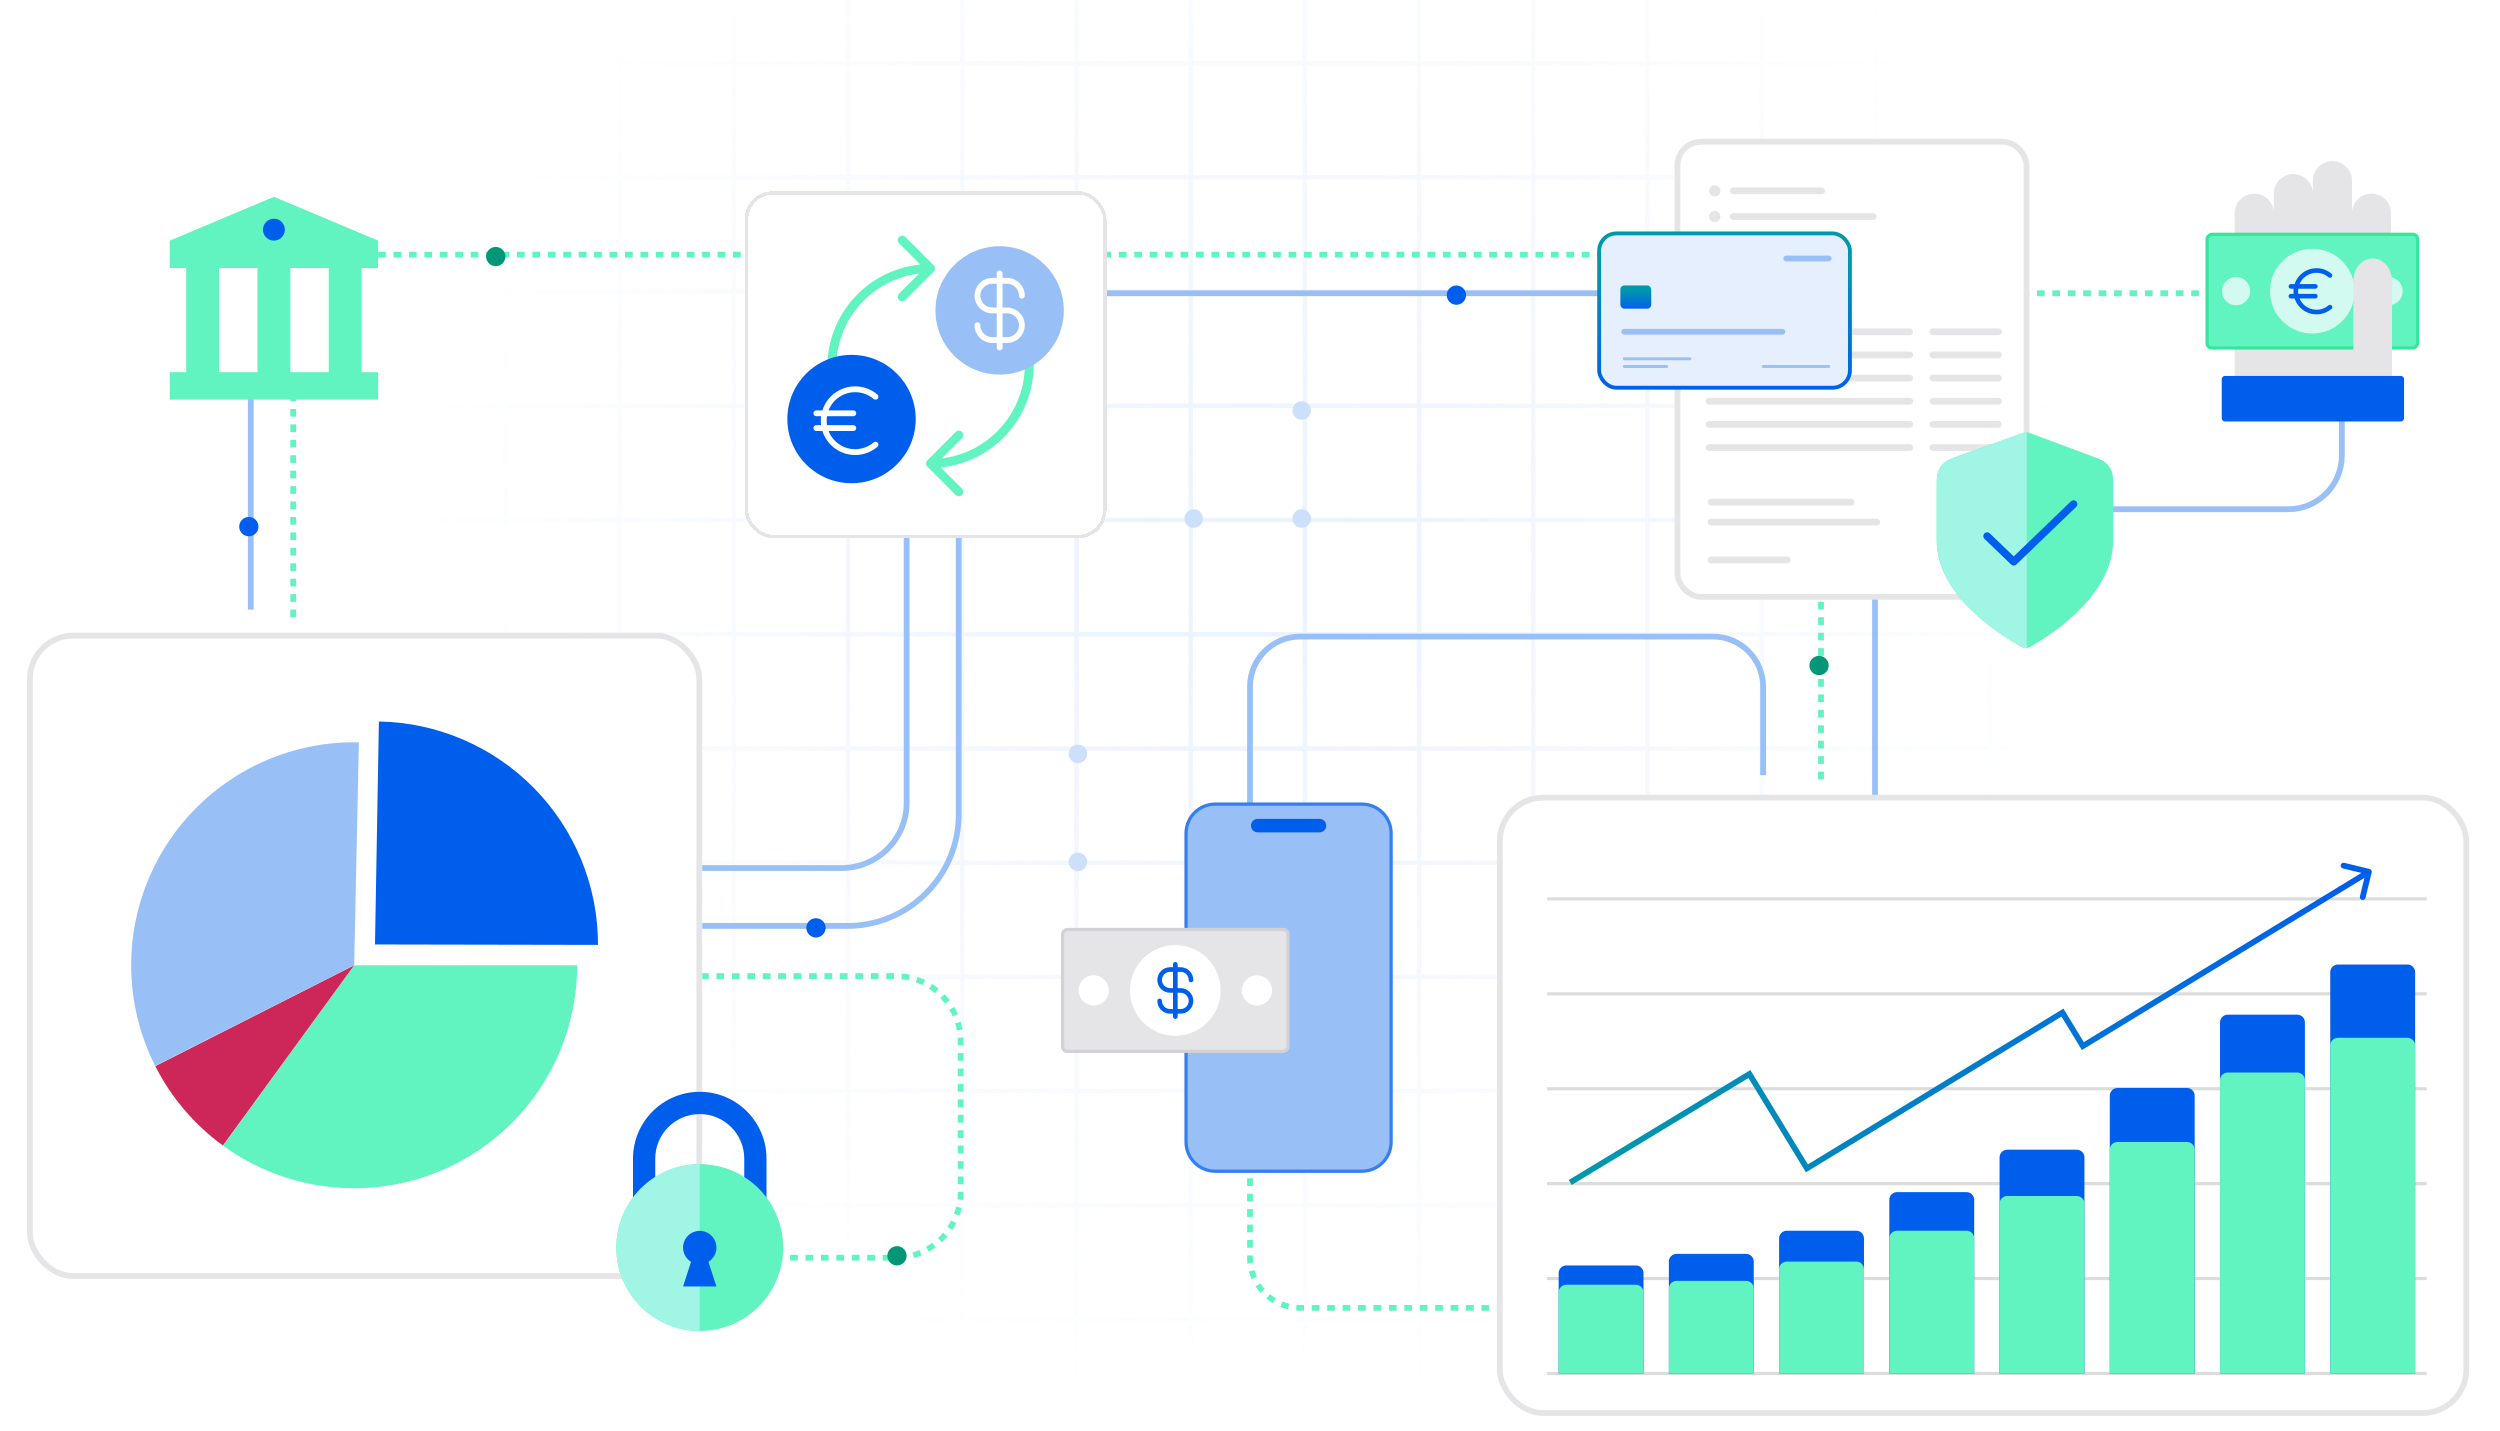 <svg width="648" height="371" viewBox="0 0 648 371" fill="none" xmlns="http://www.w3.org/2000/svg">
<g clip-path="url(#clip0_4944_5078)">
<rect width="648" height="371" fill="white"/>
<g opacity="0.4">
<mask id="mask0_4944_5078" style="mask-type:alpha" maskUnits="userSpaceOnUse" x="102" y="-73" width="444" height="444">
<rect width="444" height="444" transform="translate(546 371) rotate(-180)" fill="url(#paint0_radial_4944_5078)"/>
</mask>
<g mask="url(#mask0_4944_5078)">
<g clip-path="url(#clip1_4944_5078)">
<g clip-path="url(#clip2_4944_5078)">
<line x1="545.416" y1="371" x2="545.416" y2="-73" stroke="#CCDFFB" stroke-width="1.168"/>
<line x1="515.816" y1="371" x2="515.816" y2="-73" stroke="#CCDFFB" stroke-width="1.168"/>
<line x1="486.216" y1="371" x2="486.216" y2="-73" stroke="#CCDFFB" stroke-width="1.168"/>
<line x1="456.616" y1="371" x2="456.616" y2="-73" stroke="#CCDFFB" stroke-width="1.168"/>
<line x1="427.016" y1="371" x2="427.016" y2="-73" stroke="#CCDFFB" stroke-width="1.168"/>
<line x1="397.416" y1="371" x2="397.416" y2="-73" stroke="#CCDFFB" stroke-width="1.168"/>
<line x1="367.816" y1="371" x2="367.816" y2="-73" stroke="#CCDFFB" stroke-width="1.168"/>
<line x1="338.216" y1="371" x2="338.216" y2="-73" stroke="#CCDFFB" stroke-width="1.168"/>
<line x1="308.616" y1="371" x2="308.616" y2="-73" stroke="#CCDFFB" stroke-width="1.168"/>
<line x1="279.016" y1="371" x2="279.016" y2="-73" stroke="#CCDFFB" stroke-width="1.168"/>
<line x1="249.416" y1="371" x2="249.416" y2="-73" stroke="#CCDFFB" stroke-width="1.168"/>
<line x1="219.816" y1="371" x2="219.816" y2="-73" stroke="#CCDFFB" stroke-width="1.168"/>
<line x1="190.216" y1="371" x2="190.216" y2="-73" stroke="#CCDFFB" stroke-width="1.168"/>
<line x1="160.616" y1="371" x2="160.616" y2="-73" stroke="#CCDFFB" stroke-width="1.168"/>
<line x1="131.016" y1="371" x2="131.016" y2="-73" stroke="#CCDFFB" stroke-width="1.168"/>
</g>
<rect x="544.905" y="369.905" width="441.809" height="441.809" transform="rotate(-180 544.905 369.905)" stroke="#CCDFFB" stroke-width="2.191"/>
<g clip-path="url(#clip3_4944_5078)">
<line x1="546" y1="341.984" x2="102" y2="341.984" stroke="#CCDFFB" stroke-width="1.168"/>
<line x1="546" y1="312.384" x2="102" y2="312.384" stroke="#CCDFFB" stroke-width="1.168"/>
<line x1="546" y1="282.784" x2="102" y2="282.784" stroke="#CCDFFB" stroke-width="1.168"/>
<line x1="546" y1="253.184" x2="102" y2="253.184" stroke="#CCDFFB" stroke-width="1.168"/>
<line x1="546" y1="223.584" x2="102" y2="223.584" stroke="#CCDFFB" stroke-width="1.168"/>
<line x1="546" y1="193.984" x2="102" y2="193.984" stroke="#CCDFFB" stroke-width="1.168"/>
<line x1="546" y1="164.384" x2="102" y2="164.384" stroke="#CCDFFB" stroke-width="1.168"/>
<line x1="546" y1="134.784" x2="102" y2="134.784" stroke="#CCDFFB" stroke-width="1.168"/>
<line x1="546" y1="105.184" x2="102" y2="105.184" stroke="#CCDFFB" stroke-width="1.168"/>
<line x1="546" y1="75.584" x2="102" y2="75.584" stroke="#CCDFFB" stroke-width="1.168"/>
<line x1="546" y1="45.985" x2="102" y2="45.985" stroke="#CCDFFB" stroke-width="1.168"/>
<line x1="546" y1="16.384" x2="102" y2="16.384" stroke="#CCDFFB" stroke-width="1.168"/>
</g>
<rect x="544.905" y="369.905" width="441.809" height="441.809" transform="rotate(-180 544.905 369.905)" stroke="#CCDFFB" stroke-width="2.191"/>
</g>
</g>
</g>
<path d="M472 202V89.89C472 82.219 478.219 76 485.89 76L587 76" stroke="#62F4C0" stroke-width="1.5" stroke-dasharray="2 2"/>
<path d="M486 216V145.884C486 138.213 492.219 131.994 499.89 131.994H593.11C600.781 131.994 607 125.776 607 118.104V63" stroke="#99BFF7" stroke-width="1.5"/>
<path d="M173 240H219.608C235.563 240 248.498 227.066 248.498 211.11V104.89C248.498 88.934 261.432 76 277.388 76H425" stroke="#99BFF7" stroke-width="1.5"/>
<path d="M173 225H218.11C227.438 225 235 217.438 235 208.11V124" stroke="#99BFF7" stroke-width="1.5"/>
<path d="M430 339H337C329.82 339 324 333.18 324 326V221" stroke="#62F4C0" stroke-width="1.5" stroke-dasharray="2 2"/>
<path d="M196.785 326L232.11 326C241.438 326 249 318.438 249 309.11L249 269.89C249 260.562 241.438 253 232.11 253L173 253" stroke="#62F4C0" stroke-width="1.5" stroke-dasharray="2 2"/>
<path d="M65 101L65 158" stroke="#99BFF7" stroke-width="1.5"/>
<circle cx="64.5" cy="136.5" r="2.5" fill="#005EEC"/>
<circle cx="211.5" cy="240.5" r="2.5" fill="#005EEC"/>
<circle cx="232.5" cy="325.5" r="2.5" fill="#039777"/>
<circle cx="471.5" cy="172.5" r="2.5" fill="#039777"/>
<circle cx="377.5" cy="76.5" r="2.5" fill="#005EEC"/>
<ellipse cx="337.401" cy="106.401" rx="2.401" ry="2.401" transform="rotate(-90 337.401 106.401)" fill="#CCDFFB"/>
<ellipse cx="337.401" cy="134.401" rx="2.401" ry="2.401" transform="rotate(-90 337.401 134.401)" fill="#CCDFFB"/>
<ellipse cx="309.401" cy="134.401" rx="2.401" ry="2.401" transform="rotate(-90 309.401 134.401)" fill="#CCDFFB"/>
<ellipse cx="279.401" cy="195.401" rx="2.401" ry="2.401" transform="rotate(-180 279.401 195.401)" fill="#CCDFFB"/>
<ellipse cx="279.401" cy="223.401" rx="2.401" ry="2.401" transform="rotate(-180 279.401 223.401)" fill="#CCDFFB"/>
<path d="M76 160L76 98.5" stroke="#62F4C0" stroke-width="1.5" stroke-dasharray="2 2"/>
<path d="M98 66L467 66" stroke="#62F4C0" stroke-width="1.5" stroke-dasharray="2 2"/>
<path d="M98 69.474V62.368L71 51L44 62.368V69.474H48.263V96.474H44V103.579H98V96.474H93.737V69.474H98ZM56.789 69.474H66.737V96.474H56.789V69.474ZM85.21 96.474H75.263V69.474H85.21V96.474Z" fill="#62F4C0"/>
<path d="M71 62.368C72.57 62.368 73.842 61.096 73.842 59.526C73.842 57.956 72.57 56.684 71 56.684C69.43 56.684 68.158 57.956 68.158 59.526C68.158 61.096 69.43 62.368 71 62.368Z" fill="#005EEC"/>
<circle cx="128.5" cy="66.5" r="2.5" fill="#039777"/>
<g filter="url(#filter0_dd_4944_5078)">
<rect x="434.797" y="30.75" width="90.453" height="117.953" rx="6.125" fill="white" stroke="#E5E4E7" stroke-width="1.5"/>
<circle cx="444.46" cy="43.46" r="1.46" fill="#E5E4E7"/>
<path d="M449.256 43.459H472.193" stroke="#E5E4E7" stroke-width="1.743" stroke-linecap="round"/>
<circle cx="444.46" cy="50.133" r="1.46" fill="#E5E4E7"/>
<path d="M449.256 50.132H485.539" stroke="#E5E4E7" stroke-width="1.743" stroke-linecap="round"/>
<circle cx="444.46" cy="56.805" r="1.46" fill="#E5E4E7"/>
<path d="M449.256 56.805H469.274" stroke="#E5E4E7" stroke-width="1.743" stroke-linecap="round"/>
<circle cx="444.46" cy="63.478" r="1.46" fill="#E5E4E7"/>
<path d="M449.256 63.477H478.032" stroke="#E5E4E7" stroke-width="1.743" stroke-linecap="round"/>
<path d="M443.5 124.156H479.783" stroke="#E5E4E7" stroke-width="1.743" stroke-linecap="round"/>
<path d="M443.5 129.312H486.469" stroke="#E5E4E7" stroke-width="1.743" stroke-linecap="round"/>
<path d="M443.5 139.141H463.266" stroke="#E5E4E7" stroke-width="1.743" stroke-linecap="round"/>
<path d="M518 80L501 80" stroke="#E5E4E7" stroke-width="1.743" stroke-linecap="round"/>
<path d="M495 80H443" stroke="#E5E4E7" stroke-width="1.743" stroke-linecap="round"/>
<path d="M518 86L501 86" stroke="#E5E4E7" stroke-width="1.743" stroke-linecap="round"/>
<path d="M495 86H443" stroke="#E5E4E7" stroke-width="1.743" stroke-linecap="round"/>
<path d="M518 92L501 92" stroke="#E5E4E7" stroke-width="1.743" stroke-linecap="round"/>
<path d="M495 92H443" stroke="#E5E4E7" stroke-width="1.743" stroke-linecap="round"/>
<path d="M518 98L501 98" stroke="#E5E4E7" stroke-width="1.743" stroke-linecap="round"/>
<path d="M495 98H443" stroke="#E5E4E7" stroke-width="1.743" stroke-linecap="round"/>
<path d="M518 104L501 104" stroke="#E5E4E7" stroke-width="1.743" stroke-linecap="round"/>
<path d="M495 104H443" stroke="#E5E4E7" stroke-width="1.743" stroke-linecap="round"/>
<path d="M518 110L501 110" stroke="#E5E4E7" stroke-width="1.743" stroke-linecap="round"/>
<path d="M495 110H443" stroke="#E5E4E7" stroke-width="1.743" stroke-linecap="round"/>
<path d="M523.271 161.305C524.335 161.837 524.223 161.689 524.584 161.949C524.867 162.007 525.101 162.026 525.444 161.949C525.896 161.857 526.208 161.671 526.848 161.301C532.416 158.091 547.733 147.982 547.733 134.093V120.558C547.733 118.29 547.733 117.163 547.359 116.191C547.031 115.327 546.485 114.57 545.799 113.953C545.004 113.259 543.943 112.873 541.806 112.07L526.473 106.375C525.881 106.159 525.584 106.051 525.272 106.005C525.007 105.959 524.81 106.242 524.545 106.289C524.233 106.335 523.849 106.391 523.256 106.607L507.927 112.07C505.79 112.857 504.714 113.259 503.934 113.953C503.232 114.555 502.702 115.327 502.374 116.191C502 117.163 502 118.29 502 120.558V134.093C502 147.982 517.366 157.826 522.934 161.052L523.271 161.305Z" fill="#62F4C0"/>
<path d="M524.713 161.928C524.332 161.82 523.935 161.651 523.283 161.281C517.609 158.072 502 147.967 502 134.083V120.554C502 118.286 502 117.16 502.381 116.188C502.715 115.324 503.272 114.568 503.971 113.951C504.782 113.257 505.862 112.871 508.04 112.069L523.696 106.407C523.696 106.407 524.427 106.13 524.809 106.052C525.19 105.975 525.333 106.006 525.333 106.006V161.99C525.333 161.99 525.095 162.036 524.729 161.928H524.713Z" fill="#A0F5E4"/>
<path d="M515.067 132.963L521.959 139.6L537.467 124.667" stroke="#005EEC" stroke-width="1.983" stroke-linecap="round" stroke-linejoin="round"/>
<rect x="414.5" y="54.5" width="65" height="40" rx="4.5" fill="#E6EFFD" stroke="url(#paint1_linear_4944_5078)"/>
<rect x="420" y="68" width="8" height="6" rx="1" fill="url(#paint2_linear_4944_5078)"/>
<path d="M421 80H462" stroke="#99BFF7" stroke-width="1.5" stroke-linecap="round"/>
<path d="M421 89H432" stroke="#99BFF7" stroke-width="0.75" stroke-linecap="round"/>
<path d="M421 87H438" stroke="#99BFF7" stroke-width="0.75" stroke-linecap="round"/>
<path d="M457 89H474" stroke="#99BFF7" stroke-width="0.75" stroke-linecap="round"/>
<path d="M463 61L474 61" stroke="#99BFF7" stroke-width="1.5" stroke-linecap="round"/>
</g>
<path d="M614.688 50.188C611.891 50.188 609.625 52.454 609.625 55.25V46.812C609.625 44.016 607.359 41.75 604.562 41.75C601.766 41.75 599.5 44.016 599.5 46.812V50.188C599.5 47.391 597.234 45.125 594.438 45.125C591.641 45.125 589.375 47.391 589.375 50.188V55.25C589.375 52.454 587.109 50.188 584.312 50.188C581.516 50.188 579.25 52.454 579.25 55.25V99.125H619.75V55.25C619.75 52.454 617.484 50.188 614.688 50.188Z" fill="#E5E4E7"/>
<rect x="626.631" y="60.734" width="29.468" height="54.553" rx="1.266" transform="rotate(90 626.631 60.734)" fill="#62F4C0" stroke="#35E69C" stroke-width="0.844"/>
<circle cx="599.356" cy="75.468" r="10.975" fill="#D3FAF1"/>
<path d="M603.934 71.395C602.995 70.598 601.779 70.117 600.45 70.117C597.477 70.117 595.067 72.527 595.067 75.5C595.067 78.473 597.477 80.883 600.45 80.883C601.779 80.883 602.995 80.402 603.934 79.605M593.8 76.767H600.134M593.8 74.233H600.134" stroke="#005EEC" stroke-width="1.2" stroke-linecap="round" stroke-linejoin="round"/>
<circle cx="619.121" cy="75.468" r="3.658" fill="#D3FAF1"/>
<circle cx="579.589" cy="75.468" r="3.658" fill="#D3FAF1"/>
<path d="M620 72.812V98H610V72.812C610 69.602 612.238 67 615 67C617.762 67 620 69.602 620 72.812Z" fill="#E5E4E7"/>
<path d="M575.875 98.281V108.406C575.875 108.872 576.253 109.25 576.719 109.25H622.281C622.747 109.25 623.125 108.872 623.125 108.406V98.281C623.125 97.815 622.747 97.438 622.281 97.438H576.719C576.253 97.438 575.875 97.815 575.875 98.281Z" fill="#005EEC"/>
<g filter="url(#filter1_dd_4944_5078)">
<rect x="388.75" y="200.75" width="250.5" height="159.5" rx="11.25" fill="white" stroke="#E5E4E7" stroke-width="1.5"/>
<rect width="228" height="123" transform="translate(401 227)" fill="white"/>
<path d="M401 227H629" stroke="#DCDCDC" stroke-width="0.825"/>
<path d="M401 251.6H629" stroke="#DCDCDC" stroke-width="0.825"/>
<path d="M401 276.2H629" stroke="#DCDCDC" stroke-width="0.825"/>
<path d="M401 300.8H629" stroke="#DCDCDC" stroke-width="0.825"/>
<path d="M401 325.4H629" stroke="#DCDCDC" stroke-width="0.825"/>
<path d="M401 350H629" stroke="#DCDCDC" stroke-width="0.825"/>
<path d="M404 324C404 322.895 404.895 322 406 322H424C425.105 322 426 322.895 426 324V350H404V324Z" fill="#005EEC"/>
<path d="M432.571 321C432.571 319.895 433.467 319 434.571 319H452.571C453.676 319 454.571 319.895 454.571 321V350H432.571V321Z" fill="#005EEC"/>
<path d="M461.143 315C461.143 313.895 462.038 313 463.143 313H481.143C482.247 313 483.143 313.895 483.143 315V350H461.143V315Z" fill="#005EEC"/>
<path d="M489.714 305C489.714 303.895 490.61 303 491.714 303H509.714C510.819 303 511.714 303.895 511.714 305V350H489.714V305Z" fill="#005EEC"/>
<path d="M518.286 294C518.286 292.895 519.181 292 520.286 292H538.286C539.39 292 540.286 292.895 540.286 294V350H518.286V294Z" fill="#005EEC"/>
<path d="M546.857 278C546.857 276.895 547.753 276 548.857 276H566.857C567.962 276 568.857 276.895 568.857 278V350H546.857V278Z" fill="#005EEC"/>
<path d="M575.429 259C575.429 257.895 576.324 257 577.429 257H595.429C596.533 257 597.429 257.895 597.429 259V350H575.429V259Z" fill="#005EEC"/>
<path d="M604 246C604 244.895 604.895 244 606 244H624C625.105 244 626 244.895 626 246V350H604V246Z" fill="#005EEC"/>
<path d="M404 329C404 327.895 404.895 327 406 327H424C425.105 327 426 327.895 426 329V350H404V329Z" fill="#62F4C0"/>
<path d="M432.571 328C432.571 326.895 433.467 326 434.571 326H452.571C453.676 326 454.571 326.895 454.571 328V350H432.571V328Z" fill="#62F4C0"/>
<path d="M461.143 323C461.143 321.895 462.038 321 463.143 321H481.143C482.247 321 483.143 321.895 483.143 323V350H461.143V323Z" fill="#62F4C0"/>
<path d="M489.714 315C489.714 313.895 490.61 313 491.714 313H509.714C510.819 313 511.714 313.895 511.714 315V350H489.714V315Z" fill="#62F4C0"/>
<path d="M518.286 306C518.286 304.895 519.181 304 520.286 304H538.286C539.39 304 540.286 304.895 540.286 306V350H518.286V306Z" fill="#62F4C0"/>
<path d="M546.857 292C546.857 290.895 547.753 290 548.857 290H566.857C567.962 290 568.857 290.895 568.857 292V350H546.857V292Z" fill="#62F4C0"/>
<path d="M575.429 274C575.429 272.895 576.324 272 577.429 272H595.429C596.533 272 597.429 272.895 597.429 274V350H575.429V274Z" fill="#62F4C0"/>
<path d="M604 265C604 263.895 604.895 263 606 263H624C625.105 263 626 263.895 626 265V350H604V265Z" fill="#62F4C0"/>
<path d="M453.445 272.388L454.086 271.998L453.696 271.36L453.057 271.747L453.445 272.388ZM461.616 285.795L460.975 286.186L461.616 285.795ZM468.344 296.836L467.704 297.227L468.094 297.867L468.735 297.477L468.344 296.836ZM534.59 256.465L535.231 256.074L534.84 255.434L534.2 255.824L534.59 256.465ZM539.877 265.14L539.236 265.53L539.627 266.17L540.267 265.78L539.877 265.14ZM614.738 220.139C614.836 219.736 614.589 219.331 614.186 219.233L607.626 217.641C607.224 217.543 606.818 217.79 606.721 218.193C606.623 218.596 606.87 219.001 607.273 219.099L613.103 220.514L611.688 226.344C611.591 226.747 611.838 227.153 612.24 227.25C612.643 227.348 613.048 227.101 613.146 226.698L614.738 220.139ZM407.389 301.142L453.833 273.03L453.057 271.747L406.612 299.858L407.389 301.142ZM452.805 272.779L460.975 286.186L462.256 285.405L454.086 271.998L452.805 272.779ZM460.975 286.186L467.704 297.227L468.985 296.446L462.256 285.405L460.975 286.186ZM468.735 297.477L534.98 257.105L534.2 255.824L467.954 296.196L468.735 297.477ZM533.95 256.855L539.236 265.53L540.517 264.749L535.231 256.074L533.95 256.855ZM540.267 265.78L614.399 220.602L613.619 219.321L539.487 264.499L540.267 265.78Z" fill="url(#paint3_linear_4944_5078)"/>
</g>
<g filter="url(#filter2_dd_4944_5078)">
<rect x="7" y="158" width="175" height="167.5" rx="12" fill="white"/>
<rect x="7.75" y="158.75" width="173.5" height="166" rx="11.25" stroke="#E5E4E7" stroke-width="1.5"/>
<path d="M149.605 244.198C149.605 254.856 146.658 265.307 141.09 274.395C135.522 283.483 127.549 290.855 118.053 295.696C108.557 300.536 97.908 302.657 87.282 301.823C76.656 300.99 66.468 297.234 57.843 290.972L91.802 244.198H149.605Z" fill="#62F4C0"/>
<path d="M57.779 290.926C50.392 285.547 44.385 278.493 40.251 270.343L91.802 244.198L57.779 290.926Z" fill="#CD2759"/>
<path d="M40.22 270.282C35.717 261.377 33.596 251.459 34.063 241.491C34.531 231.524 37.57 221.847 42.886 213.402C48.203 204.958 55.614 198.034 64.4 193.303C73.186 188.573 83.047 186.197 93.023 186.408L91.802 244.198L40.22 270.282Z" fill="#99BFF7"/>
<path d="M98.21 181.009C113.382 181.275 127.842 187.496 138.467 198.33C149.092 209.165 155.03 223.743 155 238.918L97.197 238.803L98.21 181.009Z" fill="#005EEC"/>
</g>
<path d="M198.675 313.275H192.908V300.3C192.908 293.941 187.734 288.767 181.375 288.767C175.016 288.767 169.842 293.941 169.842 300.3V313.275H164.075V300.3C164.075 290.76 171.835 283 181.375 283C190.914 283 198.675 290.76 198.675 300.3V313.275Z" fill="#005EEC"/>
<path d="M181.375 344.991C193.318 344.991 203 335.309 203 323.366C203 311.423 193.318 301.741 181.375 301.741C169.432 301.741 159.75 311.423 159.75 323.366C159.75 335.309 169.432 344.991 181.375 344.991Z" fill="#62F4C0"/>
<path d="M159.75 323.366C159.75 335.309 169.432 344.991 181.375 344.991V301.741C169.432 301.741 159.75 311.423 159.75 323.366Z" fill="#A0F5E4"/>
<path d="M181.375 327.692C183.764 327.692 185.7 325.755 185.7 323.367C185.7 320.978 183.764 319.042 181.375 319.042C178.986 319.042 177.05 320.978 177.05 323.367C177.05 325.755 178.986 327.692 181.375 327.692Z" fill="#005EEC"/>
<path d="M181.375 320.093L177.05 333.458H185.7L181.375 320.093Z" fill="#005EEC"/>
<path d="M457 200.915V178C457 170.82 451.18 165 444 165H337C329.82 165 324 170.82 324 178V240" stroke="#99BFF7" stroke-width="1.5"/>
<g filter="url(#filter3_dd_4944_5078)">
<rect x="193" y="44" width="93.823" height="90" rx="7.387" fill="white" shape-rendering="crispEdges"/>
<rect x="193.462" y="44.462" width="92.899" height="89.077" rx="6.925" stroke="#E5E4E7" stroke-width="0.923" shape-rendering="crispEdges"/>
<path d="M242.007 64.861C242.458 64.41 242.458 63.679 242.007 63.229L234.662 55.884C234.212 55.433 233.481 55.433 233.03 55.884C232.579 56.334 232.579 57.065 233.03 57.516L239.559 64.045L233.03 70.574C232.579 71.025 232.579 71.755 233.03 72.206C233.481 72.657 234.212 72.657 234.662 72.206L242.007 64.861ZM216.751 89.639C216.751 76.141 227.693 65.199 241.191 65.199V62.891C226.419 62.891 214.443 74.866 214.443 89.639H216.751Z" fill="#62F4C0"/>
<path d="M240.375 113.777C239.924 114.227 239.924 114.958 240.375 115.409L247.72 122.754C248.171 123.205 248.901 123.205 249.352 122.754C249.803 122.303 249.803 121.572 249.352 121.122L242.823 114.593L249.352 108.064C249.803 107.613 249.803 106.882 249.352 106.432C248.901 105.981 248.171 105.981 247.72 106.432L240.375 113.777ZM265.631 88.999C265.631 102.497 254.689 113.439 241.191 113.439V115.747C255.964 115.747 267.939 103.771 267.939 88.999H265.631Z" fill="#62F4C0"/>
<circle cx="259.107" cy="74.924" r="16.636" fill="#99BFF7"/>
<path d="M253.348 78.763C253.348 80.883 255.067 82.602 257.187 82.602H261.026C263.147 82.602 264.865 80.883 264.865 78.763C264.865 76.643 263.147 74.924 261.026 74.924H257.187C255.067 74.924 253.348 73.205 253.348 71.085C253.348 68.965 255.067 67.246 257.187 67.246H261.026C263.147 67.246 264.865 68.965 264.865 71.085M259.107 65.326V84.522" stroke="white" stroke-width="1.514" stroke-linecap="round" stroke-linejoin="round"/>
<circle cx="220.716" cy="103.076" r="16.636" fill="#005EEC"/>
<path d="M226.927 97.289C225.506 96.082 223.666 95.354 221.656 95.354C217.157 95.354 213.51 99.001 213.51 103.5C213.51 107.999 217.157 111.646 221.656 111.646C223.666 111.646 225.506 110.918 226.927 109.711M211.593 105.417H221.177M211.593 101.583H221.177" stroke="white" stroke-width="1.51" stroke-linecap="round" stroke-linejoin="round"/>
</g>
<path d="M315 208.42H353C357.186 208.42 360.58 211.814 360.58 216V296C360.58 300.186 357.186 303.58 353 303.58H315C310.814 303.58 307.42 300.186 307.42 296V216C307.42 211.814 310.814 208.42 315 208.42Z" fill="#99BFF7" stroke="#337EF0" stroke-width="0.84"/>
<path d="M326 214H342" stroke="#005EEC" stroke-width="3.5" stroke-linecap="round"/>
<rect x="333.867" y="240.921" width="31.6" height="58.447" rx="1.27" transform="rotate(90 333.867 240.921)" fill="#E5E4E7" stroke="#D1D1D6" stroke-width="0.84"/>
<circle cx="304.644" cy="256.721" r="11.746" fill="white"/>
<g clip-path="url(#clip4_4944_5078)">
<path d="M300.578 259.432C300.578 260.929 301.791 262.142 303.289 262.142H305.999C307.496 262.142 308.71 260.929 308.71 259.432C308.71 257.935 307.496 256.721 305.999 256.721H303.289C301.791 256.721 300.578 255.507 300.578 254.01C300.578 252.513 301.791 251.3 303.289 251.3H305.999C307.496 251.3 308.71 252.513 308.71 254.01M304.644 249.944V263.498" stroke="#005EEC" stroke-width="1.2" stroke-linecap="round" stroke-linejoin="round"/>
</g>
<circle cx="325.797" cy="256.721" r="3.915" fill="white"/>
<circle cx="283.49" cy="256.721" r="3.915" fill="white"/>
</g>
<defs>
<filter id="filter0_dd_4944_5078" x="408" y="28" width="145.733" height="144" filterUnits="userSpaceOnUse" color-interpolation-filters="sRGB">
<feFlood flood-opacity="0" result="BackgroundImageFix"/>
<feColorMatrix in="SourceAlpha" type="matrix" values="0 0 0 0 0 0 0 0 0 0 0 0 0 0 0 0 0 0 127 0" result="hardAlpha"/>
<feMorphology radius="2" operator="erode" in="SourceAlpha" result="effect1_dropShadow_4944_5078"/>
<feOffset dy="2"/>
<feGaussianBlur stdDeviation="2"/>
<feComposite in2="hardAlpha" operator="out"/>
<feColorMatrix type="matrix" values="0 0 0 0 0.063 0 0 0 0 0.094 0 0 0 0 0.157 0 0 0 0.06 0"/>
<feBlend mode="normal" in2="BackgroundImageFix" result="effect1_dropShadow_4944_5078"/>
<feColorMatrix in="SourceAlpha" type="matrix" values="0 0 0 0 0 0 0 0 0 0 0 0 0 0 0 0 0 0 127 0" result="hardAlpha"/>
<feMorphology radius="2" operator="erode" in="SourceAlpha" result="effect2_dropShadow_4944_5078"/>
<feOffset dy="4"/>
<feGaussianBlur stdDeviation="4"/>
<feComposite in2="hardAlpha" operator="out"/>
<feColorMatrix type="matrix" values="0 0 0 0 0.063 0 0 0 0 0.094 0 0 0 0 0.157 0 0 0 0.1 0"/>
<feBlend mode="normal" in2="effect1_dropShadow_4944_5078" result="effect2_dropShadow_4944_5078"/>
<feBlend mode="normal" in="SourceGraphic" in2="effect2_dropShadow_4944_5078" result="shape"/>
</filter>
<filter id="filter1_dd_4944_5078" x="382" y="198" width="264" height="173" filterUnits="userSpaceOnUse" color-interpolation-filters="sRGB">
<feFlood flood-opacity="0" result="BackgroundImageFix"/>
<feColorMatrix in="SourceAlpha" type="matrix" values="0 0 0 0 0 0 0 0 0 0 0 0 0 0 0 0 0 0 127 0" result="hardAlpha"/>
<feMorphology radius="2" operator="erode" in="SourceAlpha" result="effect1_dropShadow_4944_5078"/>
<feOffset dy="2"/>
<feGaussianBlur stdDeviation="2"/>
<feComposite in2="hardAlpha" operator="out"/>
<feColorMatrix type="matrix" values="0 0 0 0 0.063 0 0 0 0 0.094 0 0 0 0 0.157 0 0 0 0.06 0"/>
<feBlend mode="normal" in2="BackgroundImageFix" result="effect1_dropShadow_4944_5078"/>
<feColorMatrix in="SourceAlpha" type="matrix" values="0 0 0 0 0 0 0 0 0 0 0 0 0 0 0 0 0 0 127 0" result="hardAlpha"/>
<feMorphology radius="2" operator="erode" in="SourceAlpha" result="effect2_dropShadow_4944_5078"/>
<feOffset dy="4"/>
<feGaussianBlur stdDeviation="4"/>
<feComposite in2="hardAlpha" operator="out"/>
<feColorMatrix type="matrix" values="0 0 0 0 0.063 0 0 0 0 0.094 0 0 0 0 0.157 0 0 0 0.1 0"/>
<feBlend mode="normal" in2="effect1_dropShadow_4944_5078" result="effect2_dropShadow_4944_5078"/>
<feBlend mode="normal" in="SourceGraphic" in2="effect2_dropShadow_4944_5078" result="shape"/>
</filter>
<filter id="filter2_dd_4944_5078" x="1" y="156" width="187" height="179.5" filterUnits="userSpaceOnUse" color-interpolation-filters="sRGB">
<feFlood flood-opacity="0" result="BackgroundImageFix"/>
<feColorMatrix in="SourceAlpha" type="matrix" values="0 0 0 0 0 0 0 0 0 0 0 0 0 0 0 0 0 0 127 0" result="hardAlpha"/>
<feMorphology radius="2" operator="erode" in="SourceAlpha" result="effect1_dropShadow_4944_5078"/>
<feOffset dy="2"/>
<feGaussianBlur stdDeviation="2"/>
<feComposite in2="hardAlpha" operator="out"/>
<feColorMatrix type="matrix" values="0 0 0 0 0.063 0 0 0 0 0.094 0 0 0 0 0.157 0 0 0 0.06 0"/>
<feBlend mode="normal" in2="BackgroundImageFix" result="effect1_dropShadow_4944_5078"/>
<feColorMatrix in="SourceAlpha" type="matrix" values="0 0 0 0 0 0 0 0 0 0 0 0 0 0 0 0 0 0 127 0" result="hardAlpha"/>
<feMorphology radius="2" operator="erode" in="SourceAlpha" result="effect2_dropShadow_4944_5078"/>
<feOffset dy="4"/>
<feGaussianBlur stdDeviation="4"/>
<feComposite in2="hardAlpha" operator="out"/>
<feColorMatrix type="matrix" values="0 0 0 0 0.063 0 0 0 0 0.094 0 0 0 0 0.157 0 0 0 0.1 0"/>
<feBlend mode="normal" in2="effect1_dropShadow_4944_5078" result="effect2_dropShadow_4944_5078"/>
<feBlend mode="normal" in="SourceGraphic" in2="effect2_dropShadow_4944_5078" result="shape"/>
</filter>
<filter id="filter3_dd_4944_5078" x="187.46" y="42.153" width="104.903" height="101.08" filterUnits="userSpaceOnUse" color-interpolation-filters="sRGB">
<feFlood flood-opacity="0" result="BackgroundImageFix"/>
<feColorMatrix in="SourceAlpha" type="matrix" values="0 0 0 0 0 0 0 0 0 0 0 0 0 0 0 0 0 0 127 0" result="hardAlpha"/>
<feMorphology radius="1.847" operator="erode" in="SourceAlpha" result="effect1_dropShadow_4944_5078"/>
<feOffset dy="1.847"/>
<feGaussianBlur stdDeviation="1.847"/>
<feComposite in2="hardAlpha" operator="out"/>
<feColorMatrix type="matrix" values="0 0 0 0 0.063 0 0 0 0 0.094 0 0 0 0 0.157 0 0 0 0.06 0"/>
<feBlend mode="normal" in2="BackgroundImageFix" result="effect1_dropShadow_4944_5078"/>
<feColorMatrix in="SourceAlpha" type="matrix" values="0 0 0 0 0 0 0 0 0 0 0 0 0 0 0 0 0 0 127 0" result="hardAlpha"/>
<feMorphology radius="1.847" operator="erode" in="SourceAlpha" result="effect2_dropShadow_4944_5078"/>
<feOffset dy="3.693"/>
<feGaussianBlur stdDeviation="3.693"/>
<feComposite in2="hardAlpha" operator="out"/>
<feColorMatrix type="matrix" values="0 0 0 0 0.063 0 0 0 0 0.094 0 0 0 0 0.157 0 0 0 0.1 0"/>
<feBlend mode="normal" in2="effect1_dropShadow_4944_5078" result="effect2_dropShadow_4944_5078"/>
<feBlend mode="normal" in="SourceGraphic" in2="effect2_dropShadow_4944_5078" result="shape"/>
</filter>
<radialGradient id="paint0_radial_4944_5078" cx="0" cy="0" r="1" gradientUnits="userSpaceOnUse" gradientTransform="translate(222 222) rotate(90) scale(222 222)">
<stop/>
<stop offset="1" stop-opacity="0"/>
</radialGradient>
<linearGradient id="paint1_linear_4944_5078" x1="448.166" y1="95.456" x2="448.166" y2="61.797" gradientUnits="userSpaceOnUse">
<stop stop-color="#005EEC"/>
<stop offset="1" stop-color="#0098AB"/>
</linearGradient>
<linearGradient id="paint2_linear_4944_5078" x1="424.146" y1="74.224" x2="424.146" y2="69.046" gradientUnits="userSpaceOnUse">
<stop stop-color="#005EEC"/>
<stop offset="1" stop-color="#0098AB"/>
</linearGradient>
<linearGradient id="paint3_linear_4944_5078" x1="411.679" y1="298.658" x2="613.782" y2="285.988" gradientUnits="userSpaceOnUse">
<stop stop-color="#0098AB"/>
<stop offset="1" stop-color="#005EEC"/>
</linearGradient>
<clipPath id="clip0_4944_5078">
<rect width="648" height="371" fill="white"/>
</clipPath>
<clipPath id="clip1_4944_5078">
<rect width="444" height="444" fill="white" transform="translate(546 371) rotate(-180)"/>
</clipPath>
<clipPath id="clip2_4944_5078">
<rect x="546" y="371" width="444" height="444" transform="rotate(-180 546 371)" fill="white"/>
</clipPath>
<clipPath id="clip3_4944_5078">
<rect x="546" y="371" width="444" height="444" transform="rotate(-180 546 371)" fill="white"/>
</clipPath>
<clipPath id="clip4_4944_5078">
<rect width="16.264" height="16.264" fill="white" transform="translate(296.511 248.589)"/>
</clipPath>
</defs>
</svg>
